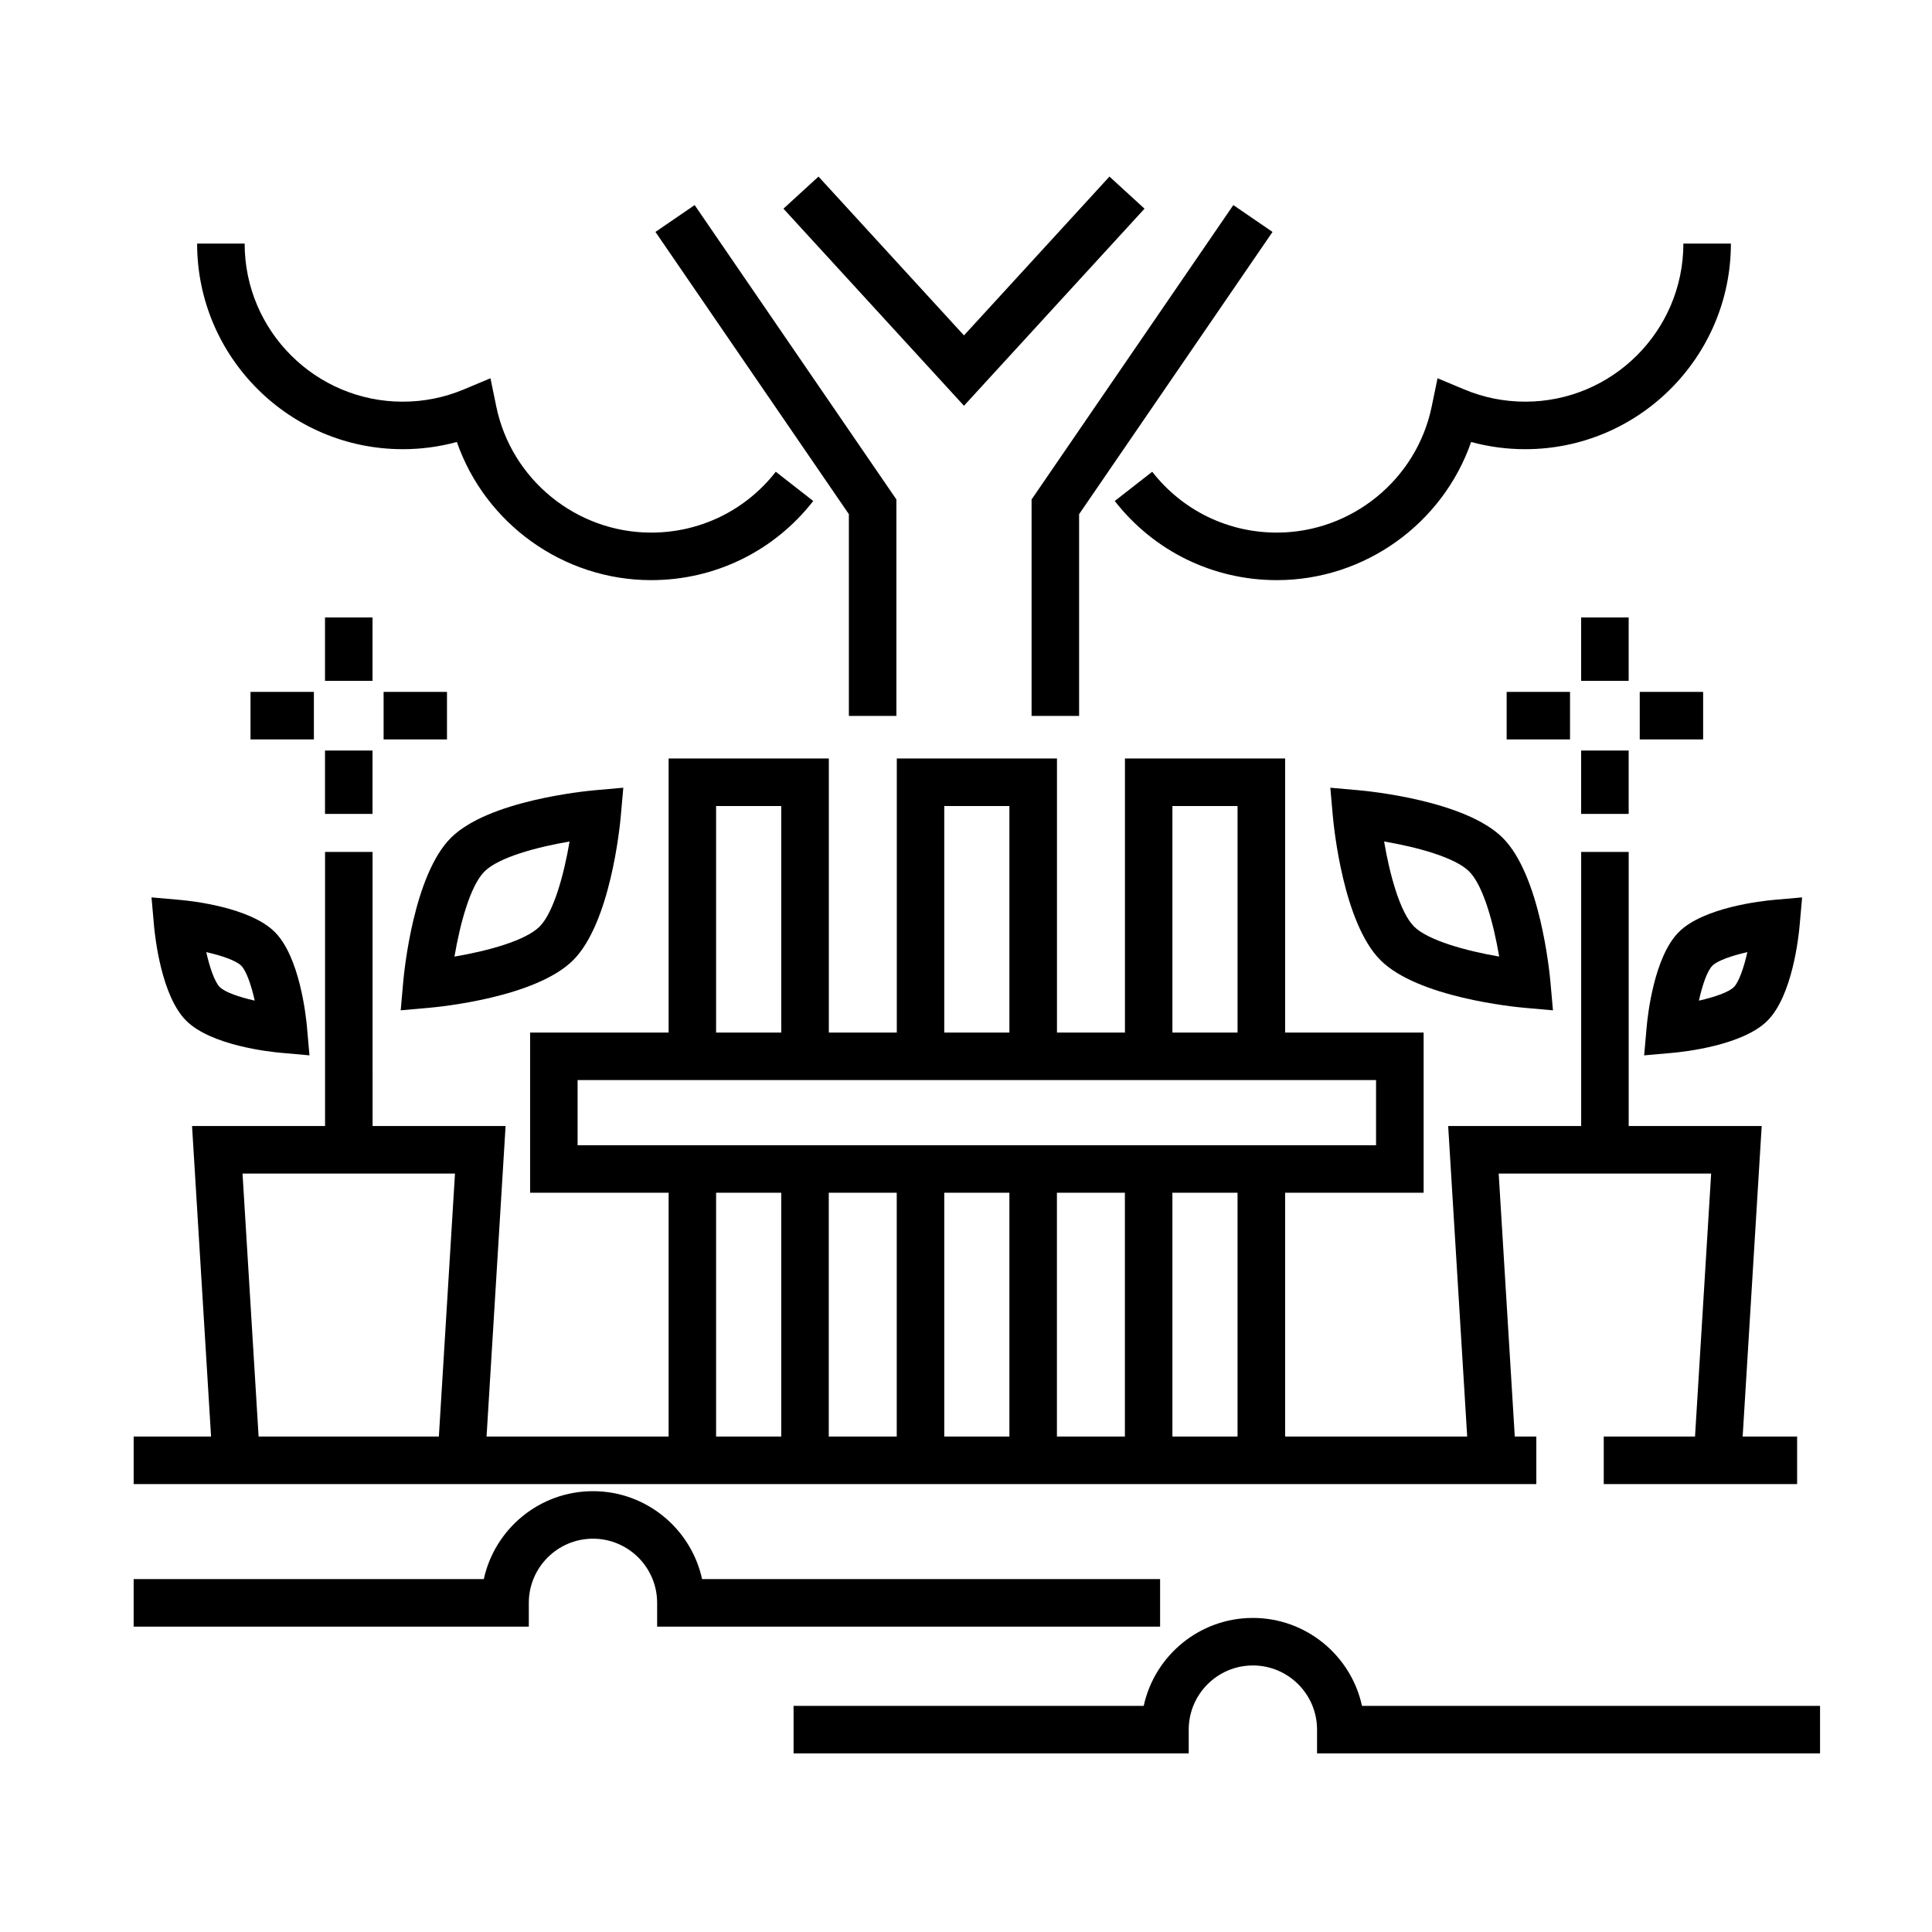 <?xml version="1.0" encoding="UTF-8"?>
<!-- Uploaded to: ICON Repo, www.iconrepo.com, Generator: ICON Repo Mixer Tools -->
<svg fill="#000000" width="800px" height="800px" version="1.1" viewBox="144 144 512 512" xmlns="http://www.w3.org/2000/svg">
 <g>
  <path d="m551.14 524.7h-5.707l-4.266-69.695h56.305l-4.273 69.695h-24.191v12.594h51.246v-12.594h-14.43l5.043-82.293h-35.246v-72.633h-12.594v72.633h-35.246l5.039 82.293h-48.25v-64.609h36.707v-42.449h-36.707v-72.633h-42.449v72.633h-18.012v-72.633h-42.449v72.633h-18.012v-72.633h-42.457v72.633h-36.703v42.449h36.703v64.609h-48.25l5.043-82.293h-35.246l-0.004-72.633h-12.594v72.633h-35.246l5.039 82.293h-20.512v12.594l371.72 0.004zm-79.18 0h-17.262v-64.609h17.262zm-90.316-64.609v64.609h-18.012v-64.609zm12.594 0h17.262v64.609h-17.262zm29.859 0h18.012v64.609h-18.012zm30.605-102.49h17.262v60.039h-17.262zm-60.465 0h17.262v60.039h-17.262zm-60.465 0h17.266v60.039h-17.266zm-36.703 72.633h211.6v17.262h-211.6zm36.703 29.855h17.266v64.609h-17.266zm-125.5-5.086h56.305l-4.273 69.695h-47.77z"/>
  <path d="m451.44 575.07v-12.594h-121.38c-2.898-13.305-14.766-23.301-28.922-23.301s-26.031 9.996-28.922 23.301h-92.797v12.594h104.72v-6.297c0-9.375 7.629-17.004 17.004-17.004s17.004 7.629 17.004 17.004v6.297z"/>
  <path d="m504.94 596.07c-2.891-13.305-14.766-23.301-28.922-23.301s-26.031 9.996-28.922 23.301h-92.793v12.594h104.72v-6.297c0-9.375 7.629-17.004 17.004-17.004s17.004 7.629 17.004 17.004v6.297h133.3v-12.594z"/>
  <path d="m230.13 307.63h12.594v16.797h-12.594z"/>
  <path d="m230.13 342.9h12.594v16.793h-12.594z"/>
  <path d="m245.66 327.36h16.797v12.594h-16.797z"/>
  <path d="m210.39 327.36h16.793v12.594h-16.793z"/>
  <path d="m295.89 398.46c9.863-9.859 12.379-35.344 12.629-38.215l0.664-7.492-7.492 0.664c-2.871 0.258-28.355 2.777-38.207 12.629-9.855 9.855-12.379 35.336-12.629 38.207l-0.664 7.492 7.492-0.664c2.871-0.246 28.348-2.766 38.207-12.621zm-23.5-23.5c3.762-3.762 13.887-6.484 22.551-7.949-1.465 8.664-4.188 18.785-7.949 22.547-3.762 3.762-13.887 6.484-22.551 7.949 1.465-8.664 4.184-18.789 7.949-22.547z"/>
  <path d="m193.34 414.49c6.578 6.574 22.133 8.258 25.18 8.523l7.492 0.664-0.66-7.492c-0.273-3.047-1.949-18.609-8.523-25.184-6.574-6.578-22.133-8.258-25.184-8.523l-7.492-0.66 0.66 7.488c0.277 3.051 1.953 18.609 8.527 25.184zm14.582-14.578c1.336 1.336 2.641 5.055 3.586 9.262-4.207-0.945-7.93-2.254-9.262-3.586v-0.004c-1.336-1.328-2.637-5.055-3.586-9.262 4.207 0.949 7.926 2.254 9.262 3.59z"/>
  <path d="m563.02 307.63h12.594v16.797h-12.594z"/>
  <path d="m563.02 342.9h12.594v16.793h-12.594z"/>
  <path d="m543.28 327.36h16.793v12.594h-16.793z"/>
  <path d="m578.55 327.36h16.797v12.594h-16.797z"/>
  <path d="m504.04 353.42-7.492-0.664 0.664 7.492c0.258 2.871 2.777 28.355 12.629 38.207 9.859 9.859 35.344 12.379 38.215 12.629l7.492 0.664-0.664-7.492c-0.258-2.871-2.777-28.355-12.637-38.207-9.852-9.852-35.332-12.371-38.207-12.629zm14.707 36.133c-3.758-3.762-6.481-13.887-7.945-22.551 8.66 1.473 18.781 4.191 22.547 7.949 3.762 3.762 6.484 13.879 7.949 22.547-8.898-1.516-18.93-4.328-22.551-7.945z"/>
  <path d="m580.38 416.19-0.664 7.492 7.492-0.664c3.047-0.273 18.605-1.953 25.184-8.52v-0.004c6.574-6.57 8.258-22.133 8.523-25.184l0.664-7.492-7.492 0.66c-3.047 0.273-18.609 1.949-25.184 8.523-6.574 6.578-8.258 22.133-8.523 25.188zm17.43-16.277c1.336-1.336 5.055-2.641 9.262-3.586-0.953 4.195-2.262 7.945-3.582 9.262-1.336 1.34-5.059 2.641-9.266 3.594 0.902-4.062 2.172-7.859 3.586-9.27z"/>
  <path d="m447.31 199.3-9.293-8.504-38.555 42.09-38.551-42.09-9.293 8.504 47.844 52.23z"/>
  <path d="m368.96 333.73h12.594v-57.367l-53.465-78.016-10.387 7.117 51.258 74.797z"/>
  <path d="m417.38 333.73h12.594v-53.469l51.258-74.797-10.387-7.117-53.465 78.016z"/>
  <path d="m250.73 263.04c4.891 0 9.691-0.641 14.344-1.91 7.508 21.582 28.137 36.613 51.484 36.613 16.895 0 32.551-7.644 42.961-20.969l-9.926-7.754c-8.004 10.246-20.047 16.125-33.035 16.125-19.793 0-37.051-14.051-41.035-33.406l-1.543-7.496-7.059 2.957c-5.141 2.156-10.586 3.25-16.188 3.25-23.102 0-41.898-18.793-41.898-41.898h-12.594c-0.004 30.043 24.438 54.488 54.488 54.488z"/>
  <path d="m449.35 269.02-9.93 7.754c10.41 13.324 26.07 20.969 42.961 20.969 23.348 0 43.977-15.027 51.484-36.613 4.656 1.27 9.457 1.91 14.348 1.91 30.047 0 54.492-24.445 54.492-54.492h-12.594c0 23.102-18.793 41.898-41.898 41.898-5.598 0-11.047-1.094-16.191-3.25l-7.059-2.957-1.547 7.496c-3.981 19.355-21.242 33.406-41.035 33.406-12.992 0.004-25.027-5.871-33.031-16.121z"/>
 </g>
</svg>